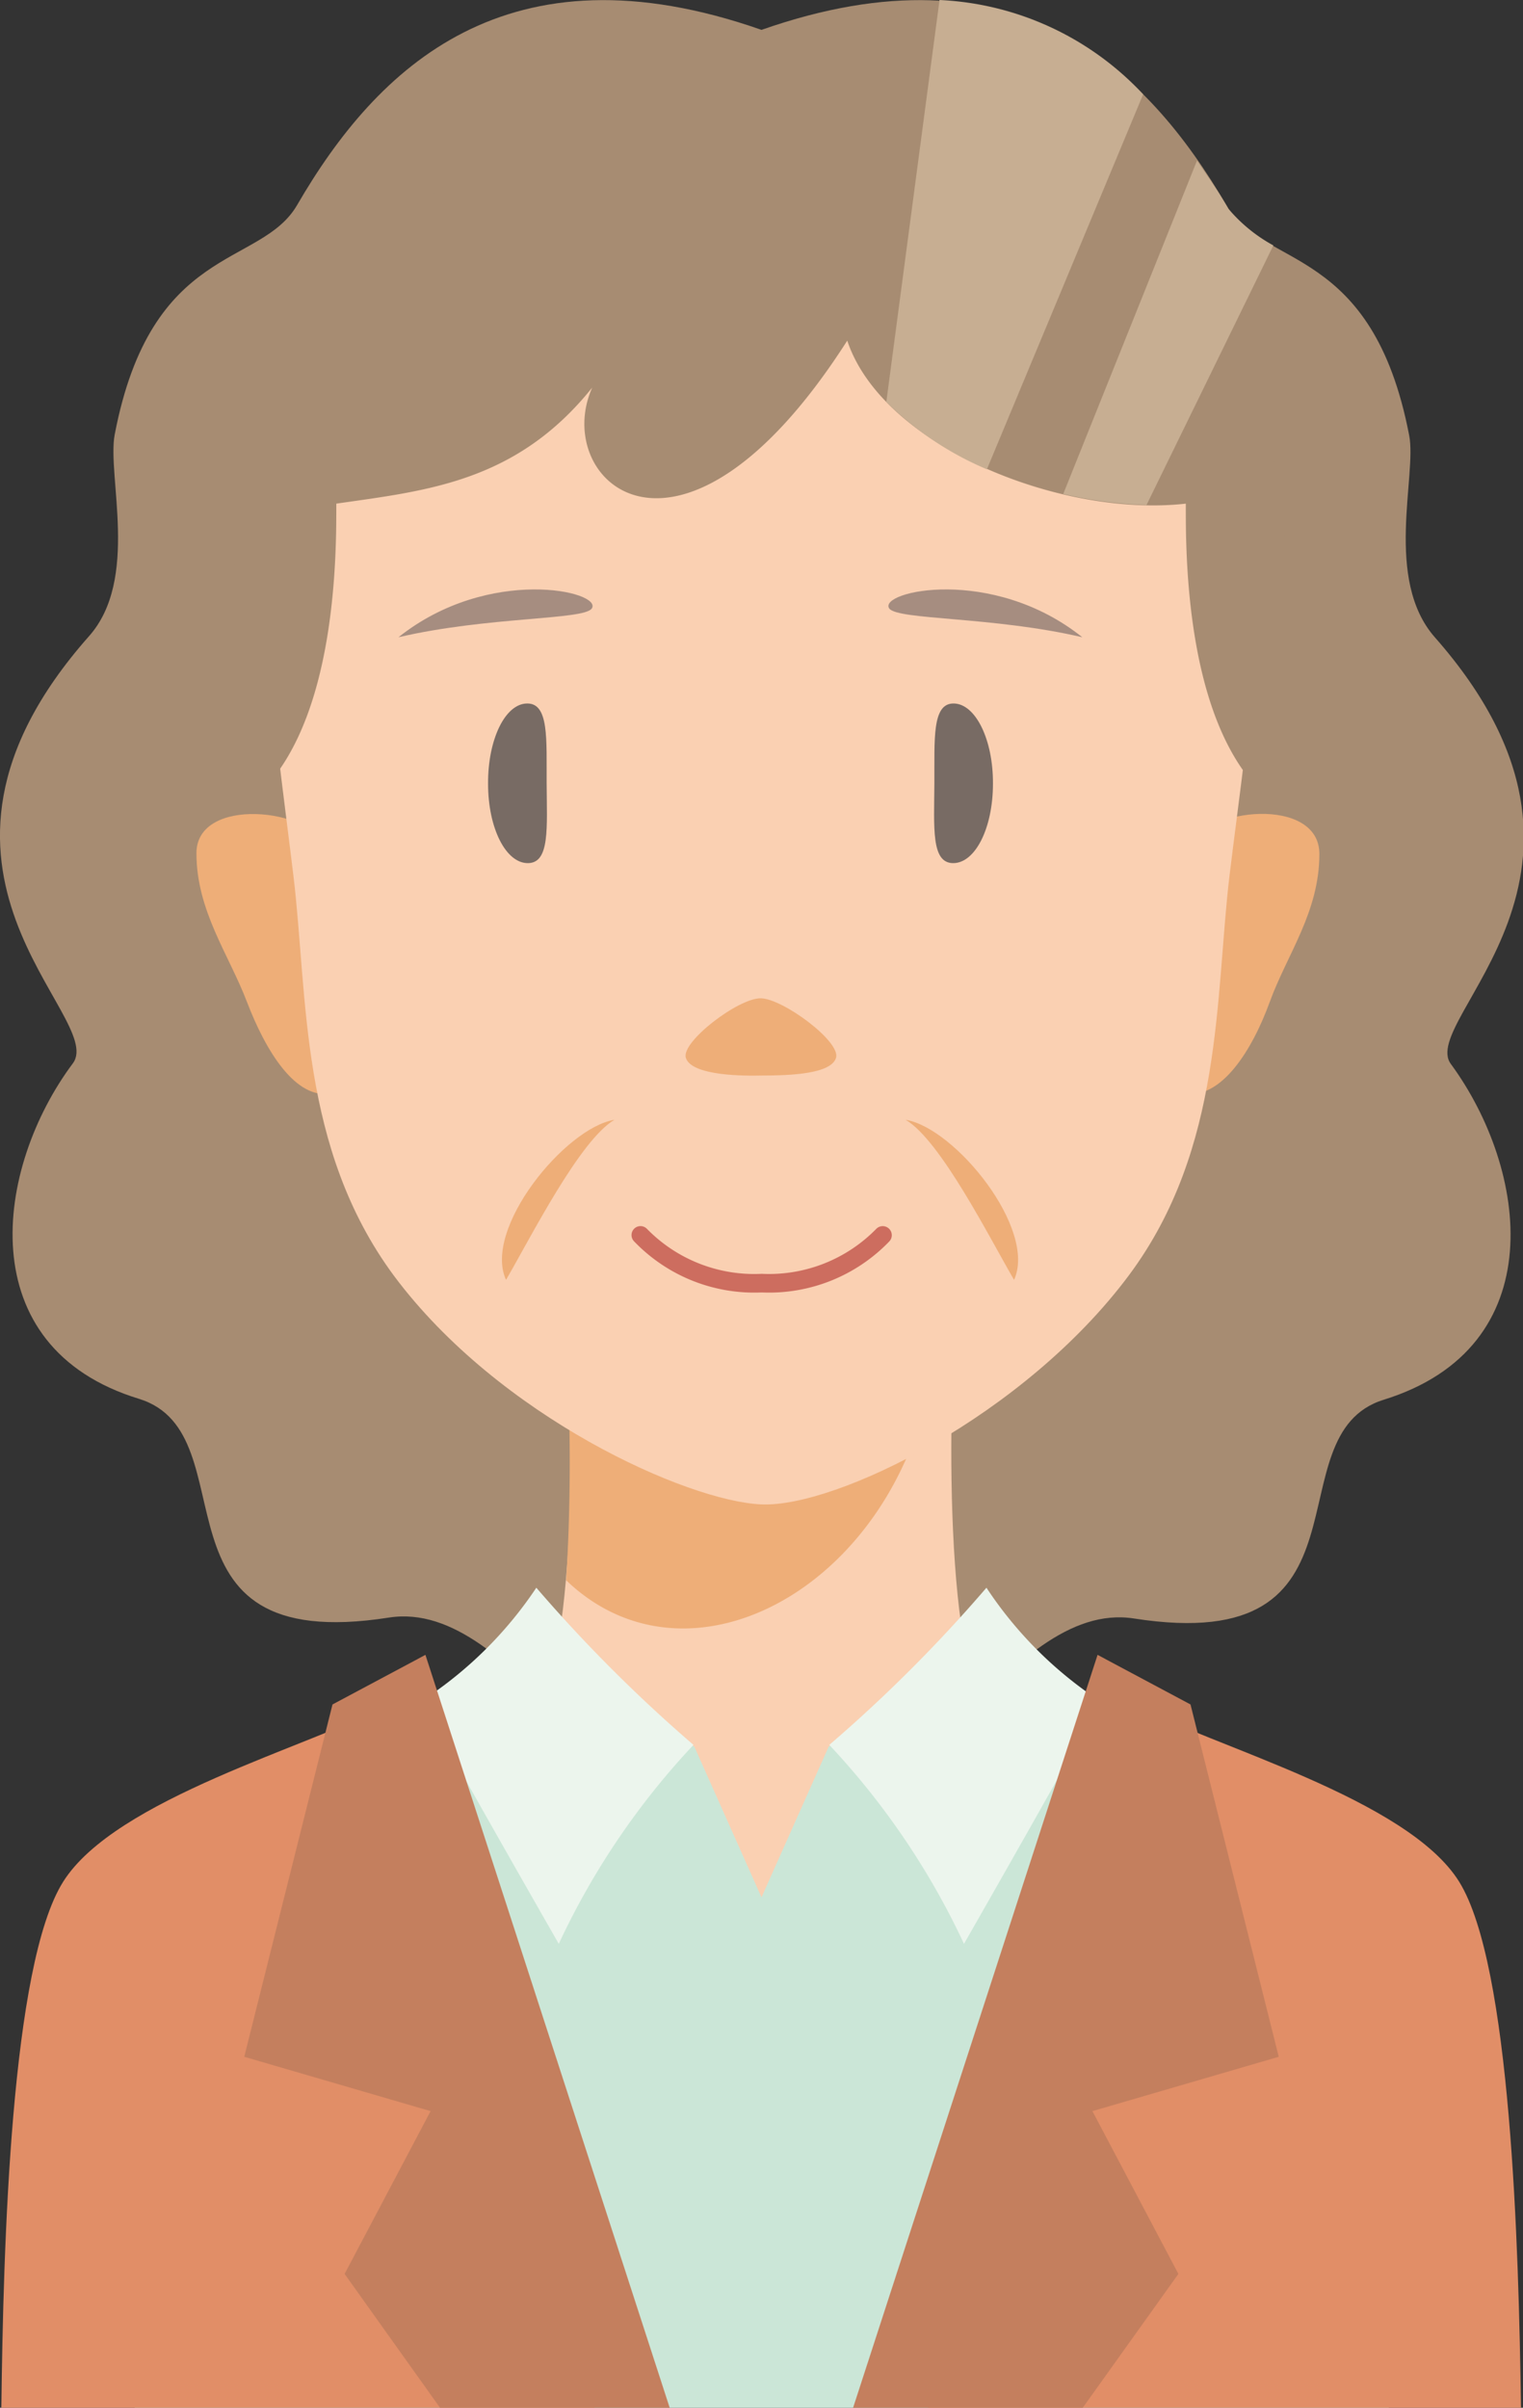 <svg xmlns="http://www.w3.org/2000/svg" width="67.84" height="107.23" viewBox="0 0 67.84 107.23"><rect x="0" y="0" width="67.84" height="107.23" fill="#333333" stroke="none"/><defs><style>.cls-1{fill:#a78c72;}.cls-2{fill:#fad0b2;}.cls-3{fill:#eeae78;}.cls-4{fill:#786b64;}.cls-5{fill:#cd6d5f;}.cls-6{fill:#a68d80;}.cls-7{fill:#c7ae92;}.cls-8{fill:#cbe6d7;}.cls-9{fill:#ecf5ed;}.cls-10{fill:#e18e67;}.cls-11{fill:#c47f5e;}</style></defs><title>person5</title><g id="レイヤー_2" data-name="レイヤー 2"><g id="文字"><path class="cls-1" d="M33.92,82c6.61.17,10.86-10.81,16.59-9.92,11.13,1.74,6.08-8.17,11.12-9.74,7.56-2.34,6.44-10.26,3-14.95-1.51-2,8.52-8.52-.71-19-2.28-2.58-.8-7.21-1.15-9-1.64-8.51-6.5-7.42-8.12-10.21C51.05,3,45.25-2.64,33.92,1.33,22.58-2.64,16.79,3,13.23,9.14c-1.63,2.79-6.49,1.7-8.12,10.21-.35,1.83,1.12,6.46-1.16,9-9.23,10.44.81,16.92-.7,19C-.23,52-1.35,60,6.2,62.3c5.05,1.57,0,11.48,11.12,9.74C23.06,71.15,27.31,82.13,33.92,82Z"/><path class="cls-2" d="M33.83,93.38l20-1s-3-12.72-4.71-14.46-6.29-4.44-8.77-4.44-6.49.17-6.49.17-4-.17-6.49-.17-7.06,2.7-8.78,4.44-4.71,14.46-4.71,14.46Z"/><path class="cls-2" d="M43.71,75.69C41.89,72.44,42.3,59.19,42.8,57H25c.51,2.17.91,15.42-.91,18.67Z"/><path class="cls-3" d="M41.67,59.85,25,57a87.59,87.59,0,0,1,.22,13.38C31,75.92,40.73,70.13,41.67,59.85Z"/><path class="cls-3" d="M53,37.72c.63-1.75,5.77-2.28,5.77.31s-1.44,4.47-2.21,6.59S54.4,49,52.74,48.69C50.81,48.27,52.74,38.42,53,37.72Z"/><path class="cls-3" d="M14.52,37.72C13.89,36,8.75,35.44,8.75,38S10.19,42.5,11,44.62s2.16,4.42,3.81,4.07C16.71,48.27,14.77,38.42,14.52,37.72Z"/><path class="cls-2" d="M33.92,5.36c8.77,0,23.57,5.44,22.4,19.69-.51,6.29-1.16,10.69-1.55,13.92-.65,5.4-.26,12.15-4.48,17.82C45.61,63.07,37.23,67.14,33.92,67s-11.69-3.9-16.37-10.18C13.33,51.12,13.72,44.37,13.07,39c-.39-3.23-1-7.63-1.56-13.92C10.35,10.8,24.17,5.36,33.92,5.36Z"/><path class="cls-3" d="M33.9,47.9c1.32,0,3.12-.07,3.34-.79s-2.35-2.62-3.34-2.65-3.57,1.94-3.35,2.65S32.62,47.93,33.9,47.9Z"/><path class="cls-4" d="M21.74,34.9c0,2,.8,3.55,1.78,3.54s.84-1.58.83-3.55.11-3.57-.87-3.56S21.73,32.93,21.74,34.9Z"/><path class="cls-4" d="M44.23,34.9c0,2-.8,3.55-1.78,3.54s-.84-1.58-.83-3.55-.11-3.57.86-3.56S44.24,32.93,44.23,34.9Z"/><path class="cls-5" d="M28.25,54.72a.4.4,0,0,0,0,.57,7.42,7.42,0,0,0,5.68,2.27,7.43,7.43,0,0,0,5.68-2.27.4.4,0,0,0-.58-.56,6.68,6.68,0,0,1-5.1,2,6.68,6.68,0,0,1-5.11-2A.4.4,0,0,0,28.25,54.72Z"/><path class="cls-6" d="M26.36,27.1c.51-.76-4.58-1.93-8.61,1.28C21.74,27.45,26,27.62,26.36,27.1Z"/><path class="cls-6" d="M39.61,27.1c-.52-.76,4.58-1.93,8.6,1.28C44.22,27.45,40,27.62,39.61,27.1Z"/><path class="cls-1" d="M26.38,17.26c-1.86,4.17,3.94,9.51,11.36-2.09,1.56,4.7,9.51,7.89,15.08,7.26,0,2.09-.06,9.76,3.59,13.06,2.35-10.78-.1-19-2.61-22.17C50.23,8.88,43.36,4.8,33.92,4.57A24.62,24.62,0,0,0,14,13.32c-2.51,3.12-5,11.39-2.61,22.17,3.65-3.3,3.59-11,3.59-13.06C19,21.85,23,21.48,26.38,17.26Z"/><path class="cls-7" d="M56.72,10.93a7,7,0,0,1-2-1.63c-.5-.87-.89-1.38-1.4-2.15L47.36,22a18.62,18.62,0,0,0,3.71.49Z"/><path class="cls-7" d="M50.92,4.2A13.23,13.23,0,0,0,41.85,0L39.48,17.9a14.2,14.2,0,0,0,4.48,3Z"/><path class="cls-3" d="M22.54,57c1.1-1.89,3.28-6.22,4.83-7.13C25.17,50.23,21.5,54.73,22.54,57Z"/><path class="cls-3" d="M45.17,57c-1.1-1.89-3.28-6.22-4.83-7.13C42.54,50.23,46.2,54.73,45.17,57Z"/><path class="cls-8" d="M59.11,85.19c-2.33-3.71-10.79-9.1-14.32-10-.35,1.29-7.87,2.58-7.87,2.58l-3,6.73-3-6.73S23.4,76.44,23,75.15c-3.53.94-12,6.33-14.32,10S6.07,100,6,107.23H61.86C61.77,100,61.44,88.9,59.11,85.19Z"/><path class="cls-9" d="M23.89,70.71a66.54,66.54,0,0,0,7,7,33.74,33.74,0,0,0-6,8.86s-5.38-9.39-6.09-10.83A17.73,17.73,0,0,0,23.89,70.71Z"/><path class="cls-9" d="M43.94,70.71a65.47,65.47,0,0,1-7,7,33.87,33.87,0,0,1,6,8.86S48.3,77.2,49,75.76A17.71,17.71,0,0,1,43.94,70.71Z"/><path class="cls-10" d="M26.48,107.23s-8-26.84-9.18-31.31C13.82,77.78,5.14,80.1,2.81,83.81S.15,100,.06,107.23Z"/><polygon class="cls-11" points="29.83 107.23 18.95 73.7 14.81 75.91 10.88 91.6 19.18 94.02 15.35 101.27 19.6 107.23 29.83 107.23"/><path class="cls-10" d="M41.35,107.23s8-26.84,9.18-31.31C54,77.78,62.7,80.1,65,83.81s2.65,16.21,2.75,23.42Z"/><polygon class="cls-11" points="38 107.23 48.89 73.7 53.03 75.91 56.96 91.6 48.66 94.02 52.49 101.27 48.23 107.23 38 107.23"/></g></g></svg>